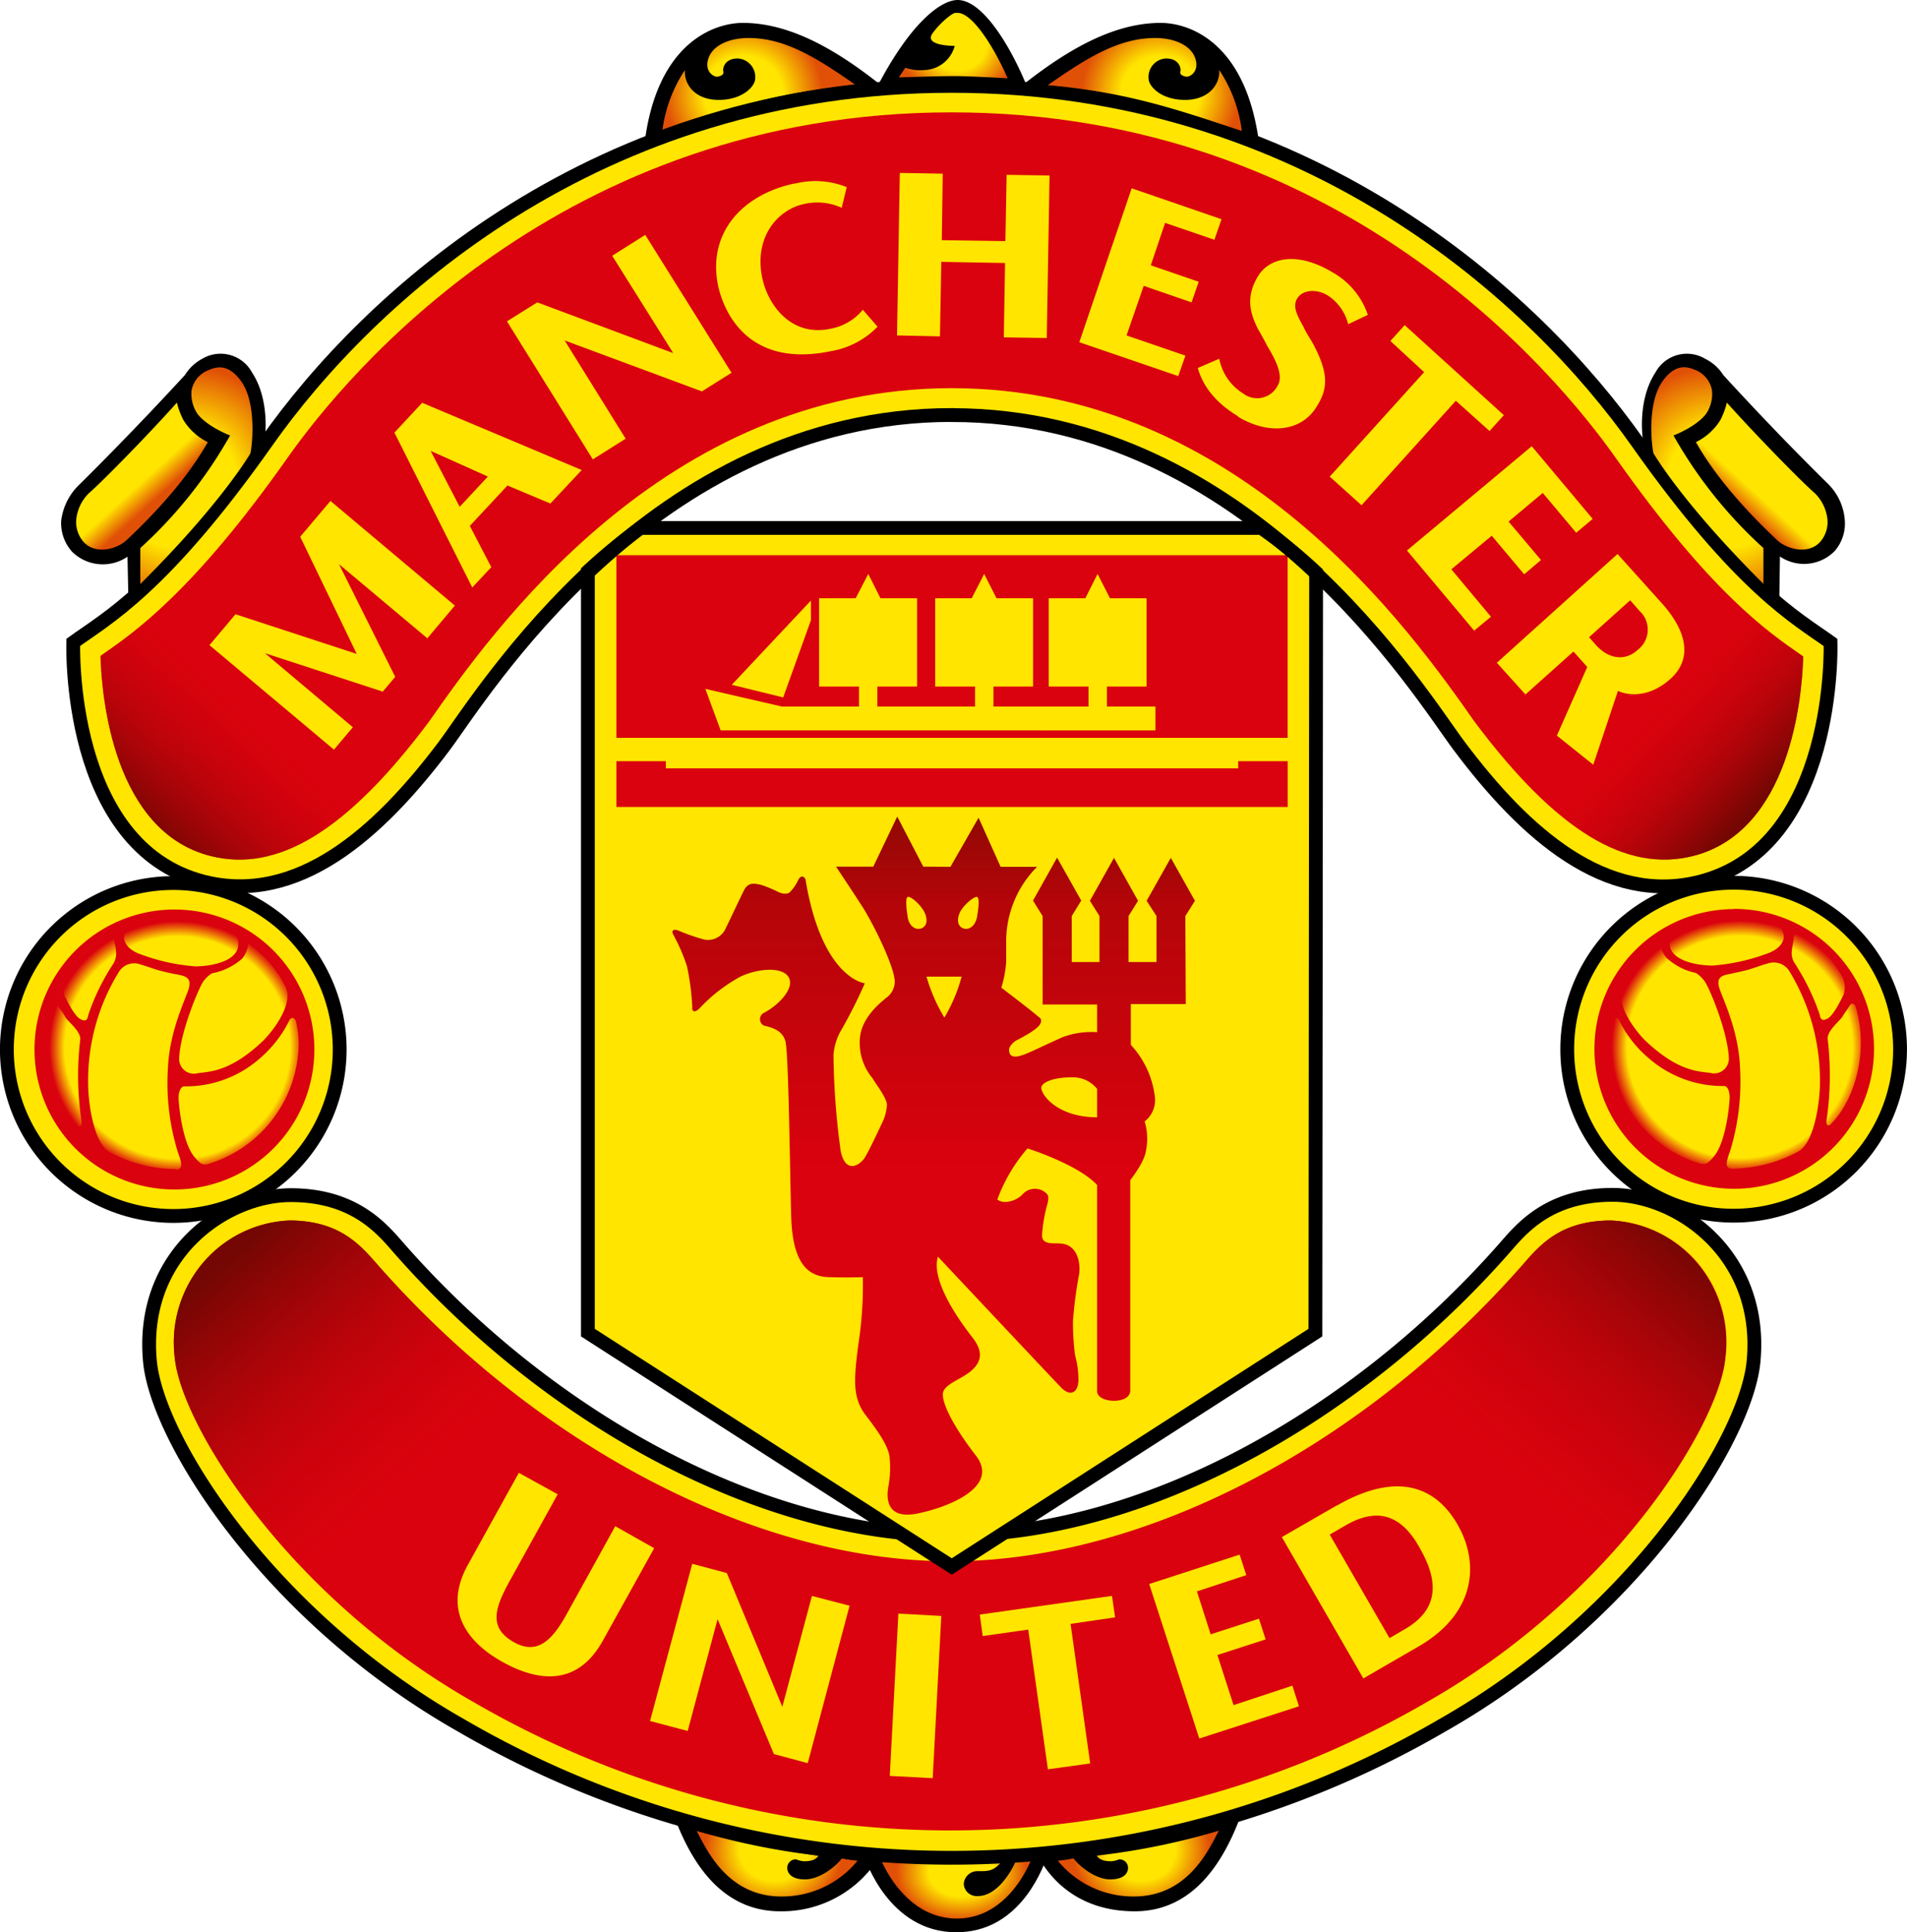 <svg xmlns="http://www.w3.org/2000/svg" xmlns:xlink="http://www.w3.org/1999/xlink" id="Layer_1" data-name="Layer 1" viewBox="0 0 266.55 270"><defs><radialGradient id="radial-gradient" cx="-163.5" cy="421.39" r="1" gradientTransform="matrix(9.11 0 0 -6.78 1624.03 3118.62)" gradientUnits="userSpaceOnUse"><stop offset="0" stop-color="#ffe500"/><stop offset=".5" stop-color="#ffe500"/><stop offset="1" stop-color="#e15007"/></radialGradient><radialGradient xlink:href="#radial-gradient" id="radial-gradient-2" cx="-163.62" cy="424.58" r="1" gradientTransform="matrix(9.64 0 0 -8.67 1685.64 3939.59)"/><radialGradient xlink:href="#radial-gradient" id="radial-gradient-3" cx="-163.86" cy="426.56" r="1" gradientTransform="matrix(11.02 0 0 -10.49 1909.78 4487.62)"/><radialGradient xlink:href="#radial-gradient" id="radial-gradient-4" cx="-170.04" cy="431.66" r="1" gradientTransform="matrix(8.53 -14.93 -13.13 -7.5 7143.55 766.92)"/><radialGradient xlink:href="#radial-gradient" id="radial-gradient-5" cx="-167.31" cy="426.56" r="1" gradientTransform="matrix(-11.02 0 0 -10.49 -1681.4 4487.62)"/><radialGradient xlink:href="#radial-gradient" id="radial-gradient-6" cx="-163.3" cy="423.56" r="1" gradientTransform="matrix(8.32 0 0 -7.96 1492.62 3377.42)"/><radialGradient xlink:href="#radial-gradient" id="radial-gradient-7" cx="-171.14" cy="433.85" r="1" gradientTransform="matrix(-8.53 -14.93 13.13 -7.5 -6915.17 766.92)"/><radialGradient xlink:href="#radial-gradient" id="radial-gradient-8" cx="-167.56" cy="424.58" r="1" gradientTransform="matrix(-9.64 0 0 -8.67 -1455.66 3939.59)"/><radialGradient id="radial-gradient-9" cx="-164.53" cy="430.39" r="1" gradientTransform="matrix(17.93 0 0 -17.64 2974.99 7738.47)" gradientUnits="userSpaceOnUse"><stop offset="0" stop-color="#da030e" stop-opacity="0"/><stop offset=".88" stop-color="#da020e" stop-opacity="0"/><stop offset="1" stop-color="#da020e"/></radialGradient><radialGradient xlink:href="#radial-gradient-9" id="radial-gradient-10" cx="-164.53" cy="430.39" r="1" gradientTransform="matrix(17.93 0 0 -17.64 3193.36 7738.38)"/><linearGradient id="linear-gradient" x1="-163.63" x2="-162.63" y1="436.38" y2="436.38" gradientTransform="matrix(0 50.6 50.6 0 -21948.67 8392.99)" gradientUnits="userSpaceOnUse"><stop offset="0" stop-color="#8f0904"/><stop offset=".25" stop-color="#b40509"/><stop offset="1" stop-color="#da020e"/></linearGradient><linearGradient xlink:href="#radial-gradient" id="linear-gradient-2" x1="-151.74" x2="-150.74" y1="426.63" y2="426.63" gradientTransform="scale(6.2 -6.2)rotate(-47.7 -569.344 33.439)"/><linearGradient id="linear-gradient-3" x1="-163.6" x2="-162.6" y1="435.17" y2="435.17" gradientTransform="scale(43.95 -43.95)rotate(-48.94 -563.553 34.854)" gradientUnits="userSpaceOnUse"><stop offset="0" stop-color="#740703"/><stop offset="1" stop-color="#da020e" stop-opacity="0"/></linearGradient><linearGradient xlink:href="#linear-gradient-3" id="linear-gradient-4" x1="-164.17" x2="-163.17" y1="437.49" y2="437.49" gradientTransform="scale(-43.95 43.95)rotate(48.94 391.866 395.352)"/><linearGradient xlink:href="#linear-gradient-3" id="linear-gradient-5" x1="-169.39" x2="-168.39" y1="438.63" y2="438.63" gradientTransform="scale(-21.45 21.45)rotate(-43.26 -637.012 22.825)"/><linearGradient xlink:href="#linear-gradient-3" id="linear-gradient-6" x1="-168.03" x2="-167.03" y1="432.62" y2="432.62" gradientTransform="scale(24.05 -24.05)rotate(46.55 424.873 410.197)"/><linearGradient xlink:href="#radial-gradient" id="linear-gradient-7" x1="-155.86" x2="-154.86" y1="449.89" y2="449.89" gradientTransform="scale(-6.2 6.2)rotate(47.7 399.24 361.628)"/><style>.cls-3,.cls-5{fill:#ffe500}.cls-3{stroke:#000;stroke-miterlimit:3.55;stroke-width:1.93px}.cls-4{fill:#da020e}</style></defs><path d="M146.48 259.07c-1.07 3.16-4.51 10.93-12.81 10.93-9.45 0-12.73-10.22-12.89-10.66l-.28-1s8.14.67 12.62.67 12.13-.44 13.37-.67Z"/><path d="m171.28 254 1.94.25c-2.32 6-6.47 12.82-14.61 12.82-7.94 0-11.86-4.6-13.5-7.67l-1.39-.85a124 124 0 0 0 27.56-4.55M96.34 254l-1.94.25c2.3 6 6.48 12.82 14.64 12.82a16 16 0 0 0 13.91-7.67l.94-.85A124 124 0 0 1 96.34 254"/><path d="M140.44 259.71c-1.29 1.84-2.16 1.75-3.68 1.75a1.9 1.9 0 0 0-1.91 1.81 1.81 1.81 0 0 0 2 1.67c2.81 0 5-3.9 5.53-5.56 0 0 1.65-.07 2.13-.12 0 0-2.95 8.82-10.62 8.82s-10.82-8.71-10.82-8.71 6.48.39 10.17.39 6.06 0 7.18-.05" style="fill:url(#radial-gradient)" transform="translate(-.14)"/><path d="M97.52 255.82a99.5 99.5 0 0 0 17 3.47s-.26.85-2.09.78a3.4 3.4 0 0 1-1-.26 1.19 1.19 0 0 0-1.24 1.36c.08.64.62 1.44 2.48 1.44s4.05-1.52 5.15-2.94a15 15 0 0 0 2.18.33 13.59 13.59 0 0 1-10.65 5c-7.76 0-10.64-7-11.85-9.19" style="fill:url(#radial-gradient-2)" transform="translate(-.14)"/><path d="M133.03 214.51c26.77 0 56.44-16.43 77.26-40.12 2.27-2.57 6.07-7.43 15.11-7.43s21.11 8.25 19.7 23.28c-1.05 10.95-16.7 35.65-43.49 50.84a136.34 136.34 0 0 1-137.18 0c-26.78-15.19-42.42-39.89-43.47-50.84C19.55 175.21 31.6 167 40.64 167s12.88 4.86 15.14 7.43c20.8 23.69 50.48 40.12 77.25 40.12Z" class="cls-3"/><path d="M132.8 218.16c-26.94 0-57.6-15.9-80.18-41.62-2.3-2.61-5.22-6-12.19-6a16.82 16.82 0 0 0-11.73 5.54 17.22 17.22 0 0 0-4.27 13.68c.9 9.24 15.54 33.14 41.63 48a132.7 132.7 0 0 0 133.5 0c26.09-14.85 40.75-38.75 41.61-48a17.2 17.2 0 0 0-4.23-13.68 16.88 16.88 0 0 0-11.74-5.54c-7 0-9.91 3.36-12.19 6-22.57 25.72-53.26 41.62-80.21 41.62" class="cls-4"/><path d="m248.7 84 .09-6.24a6 6 0 0 0 7.66-.77 5.86 5.86 0 0 0 1.41-4.21 7.92 7.92 0 0 0-2.31-5.13c-7.79-7.65-14.69-15.26-14.69-15.26a6.24 6.24 0 0 0-2.49-2.24 5 5 0 0 0-7 1.93c-2.34 3.57-2 8.6-1.54 10.44l7.33 10A119 119 0 0 0 248.7 84M92.05 19.29c9.22-3.1 17.66-5.66 29-6.67l1.72-1c-6.34-5-12.65-8.42-18.93-8.42-3.94 0-12 2.68-13.75 16.83ZM174.03 19.29c-9.23-3.1-17.66-5.66-29-6.67l-1.75-1c6.38-5 12.66-8.42 18.95-8.42 4 0 11.93 2.68 13.76 16.83Z"/><path d="M122.6 12.15C127.24 3.23 131.49 0 133.86 0c2.94 0 6.39 4.66 9.1 10.7l.58 1.37-2.39-.19a67 67 0 0 0-7.72-.35c-1.75 0-5.51 0-7.78.21Z"/><path d="m86 213.26-6.72 12.15c-2 3.65-4.12 6-7.55 4s-2.59-4.67-.52-8.44l6.74-12.17-5.43-3-7.12 12.85c-3.92 7.08 1 11.47 4.87 13.59 4.12 2.29 10.13 4 14-3l7.17-12.91Zm86.42 25-2.26-7 6.74-2.18-.93-2.9-6.75 2.19-1.92-6 6.9-2.27-.93-2.87-12.64 4.11 7 21.59 13.93-4.51-.92-2.88Zm14.44-27.91-7.69 4.43 11.39 19.75 7.66-4.43c7.92-4.56 8.67-11.48 5.55-17-3.75-6.58-9.95-6.73-16.91-2.72m11.62 6c2.89 5 2.3 8.74-2.14 11.28l-2.12 1.24-8.36-14.47 2.28-1.32c5.33-3.06 8.36-.34 10.34 3.25m-61.53 9.25.41 3 6.36-.9 2.75 19.52 5.91-.82-2.74-19.5 6.22-.91-.43-3Zm-5.38.19-6-.33-1.2 22.68 6 .32Zm-18.08-2.8-4.14 15.49-7.76-18.69-4.83-1.29-5.9 21.97 5.26 1.39 4.18-15.62 7.87 18.85 4.73 1.27 5.85-22ZM82.17 79.84v106.37l50.86 32.68 50.83-32.68.1-106.21a68.5 68.5 0 0 0-7.66-6.23H89.52a84 84 0 0 0-7.35 6.07" class="cls-5"/><path d="M153.49 156.16v-4a4.33 4.33 0 0 0-3.65-1.62c-2.6 0-4.15.78-4.15 1.44 0 1.07 2.32 4.14 7.8 4.14m-20.5-35 3.93-6.86 3.08 6.86h5.1a14.75 14.75 0 0 0-4.32 10.15v3.16a16.3 16.3 0 0 1-.68 3.58s4.43 3.37 5.11 4c.28.22.59.36.39.94-.35 1-3.36 2.35-3.67 2.6-.68.61-.86 1-.68 1.57s.78.68 1.93.27 3.58-1.64 5.6-2.51a11.6 11.6 0 0 1 4.71-.65v-3.87h-7.62V128l-1.34-2.16 3.36-6 3.38 6-1.33 2.16v6.43h3.88V128l-1.34-2.13 3.37-6 3.36 6-1.33 2.13v6.43h3.91V128l-1.38-2.13 3.38-6 3.37 6-1.34 2.13.06 12.3h-7.68v5.7a12.88 12.88 0 0 1 3.39 7.52 3.79 3.79 0 0 1-1.46 3.18 8.24 8.24 0 0 1 .19 4.07c-.19 1.62-2.2 4.13-2.2 4.13v29.4c0 2-4.63 1.8-4.63.1v-28.81c-2.61-2.87-9.73-5.12-9.73-5.12a22.7 22.7 0 0 0-4.22 7.15c1.13.8 2.9 0 3.56-.77a2.33 2.33 0 0 1 2.77-.48c.76.48.95.67.69 1.8a21.2 21.2 0 0 0-.77 4.44c0 1.37 1.54 1.06 2.69 1.16 2.32.21 2.7 2.8 2.5 4.25a59 59 0 0 0-.86 6.46 33.5 33.5 0 0 0 .29 4.91 12.8 12.8 0 0 1 .47 3.57c-.12 1.82-1.24 2.12-2.4.94s-17.24-18.3-17.24-18.3c-1.07 3.49 3.38 9.44 4.81 11.27s1.36 3.19.09 4.45-3.65 1.91-4.13 3.08 1.16 4.63 4.54 9-3.87 7.22-8.19 8.09-4.35-2.13-4.05-3.77a14 14 0 0 0 .18-4c-.09-1.45-1.42-3.47-3.27-5.87s-1.83-4.62-1.07-10.23a54 54 0 0 0 .59-9.16s-1.93.08-4.73 0-5.09-1.72-5.28-8.47-.36-22.8-.81-24.49-2.25-2-3-2.19a1 1 0 0 1-.07-1.75c2-1 4.43-3.44 3.53-5s-4.44-1.22-6.81-.06a22.7 22.7 0 0 0-5.57 4.31c-.62.68-1.16.68-1.1-.05a34.3 34.3 0 0 0-.74-5.74 25.3 25.3 0 0 0-1.88-4.36c-.38-.64 0-.89.65-.64a29 29 0 0 0 3.4 1.2 2.68 2.68 0 0 0 3.25-1.52c.65-1.3 1.9-4 2.54-5.28s1.66-.94 2.49-.75a17 17 0 0 1 2.37 1c.77.32 1.41.26 1.68-.13a5.8 5.8 0 0 0 1-1.47c.45-1 1-.5 1.08-.12 2.3 13.82 8.28 14.45 8.28 14.45a70 70 0 0 1-3.5 6.9 8.3 8.3 0 0 0-.88 3.06 105 105 0 0 0 1 13.42c.65 3.35 2.69 2.05 3.36 1s2.62-5.27 2.62-5.27a6.5 6.5 0 0 0 .49-2.11c0-1-1.66-3.07-2-3.72a7.65 7.65 0 0 1-1.8-5.16c0-3.2 2.89-5.43 3.93-6.27a2.75 2.75 0 0 0 .89-2.71c-.45-2.48-3.09-7.7-4.36-9.7S117 121.1 117 121.1h5.2l3.35-7 3.64 7Zm-.85 21.07a22.8 22.8 0 0 0 2.41-5.72h-4.91a23.7 23.7 0 0 0 2.5 5.72m-5.14-14.1c.2 1.44 1.27 2 2.08 1.56s.67-1.61.07-2.54-1.77-1.92-2.14-1.77-.14 1.9 0 2.75m9.73-2.75c-.35-.15-1.61.86-2.21 1.77s-.72 2.1.09 2.54 1.83-.14 2.09-1.56c.14-.85.41-2.6 0-2.75" style="fill:url(#linear-gradient)" transform="translate(-.14)"/><path d="M86.16 106.36v6.4h93.83v-6.4h-6.92v1h-80v-1ZM86.16 77.58h93.82v25.52H86.16Z" class="cls-4"/><path d="m102.28 95.69 7.19 1.76 3.88-10.8v-2.74Zm59.22 6.37v-3.33h-6.78v-2.8h5.54V83.6h-5.11l-1.74-3.4-1.71 3.4h-5.12v12.33h5.57v2.8h-13.29v-2.8h5.54V83.6h-5.11l-1.73-3.4-1.74 3.4h-5.1v12.33h5.57v2.8h-13.66v-2.8h5.56V83.6h-5.12l-1.71-3.4-1.76 3.4h-5.11v12.33h5.58v2.8H109.3l-10.71-2.47 2.14 5.8Z" class="cls-5"/><path d="M92.72 18.28c9.06-3 15.9-5.39 27.06-6.38-5.15-3.57-9.71-6.59-15-6.59-2.76 0-5.12 1.05-5.67 3-.5 1.76.88 2.52 1.37 2.4s.88-.28.76-.76.26-1.78 2-1.78a2.59 2.59 0 0 1 2.46 2.79c0 1.13-1.8 3-5.11 3s-4.85-2.16-4.72-4.16a19.7 19.7 0 0 0-3.15 8.48" style="fill:url(#radial-gradient-3)" transform="translate(-.14)"/><path d="m29.47 72.51 7.36-10c.42-1.84.76-6.87-1.59-10.44a5 5 0 0 0-7-1.92 6.3 6.3 0 0 0-2.38 2.24s-7.12 7.79-14.9 15.45a8.4 8.4 0 0 0-2.41 4.93 6 6 0 0 0 1.52 4.32 6.12 6.12 0 0 0 7.75.7l.13 6.21a118 118 0 0 0 11.52-11.49"/><path d="M133.03 58c41.88 0 65.7 39.31 70.91 46.21 9.23 12.33 20.54 22.34 33.65 19 19.27-4.92 18.27-33.44 18.27-33.44-4.65-3.34-12.56-7.55-27-28C214.71 41.71 182.73 12 133.03 12S51.34 41.71 37.24 61.76c-14.45 20.46-22.39 24.67-27 28 0 0-1 28.52 18.23 33.44 13.1 3.31 24.4-6.7 33.65-19 5.18-6.9 29-46.21 70.9-46.21Z" class="cls-3"/><path d="M133.03 54.24c40.37 0 64.39 34.24 73.07 46.6 11.49 15.34 21.22 21.13 30.57 18.76 13.51-3.44 15.19-22 15.37-27.66v-.23l-.18-.11c-4.77-3.3-12.73-8.77-26.08-27.7-8-11.3-38.2-48.2-92.78-48.2S48.21 52.6 40.24 63.9C27 82.7 18.68 88.44 14.24 91.5l-.19.16v.19c.18 5.64 1.87 24.33 15.34 27.75 9.36 2.37 19.11-3.42 30.57-18.76 8.67-12.36 32.71-46.6 73.07-46.6" class="cls-4"/><path d="M111.09 25.63c-7.41 1.56-12.29 7-10.69 14.43.93 4 4.5 11.36 15.79 9a11.8 11.8 0 0 0 6.47-3.41l-2.06-2.37a7.6 7.6 0 0 1-4.53 2.66c-5.46 1.15-8.71-3.27-9.52-7.08-1.2-5.65 2.09-9.54 5.81-10.35a8.2 8.2 0 0 1 5.29.53l.7-2.89a11.7 11.7 0 0 0-7.29-.48m62 32.57c4.24 2.55 8.86 2.12 11-1.46 1.58-2.5 1.59-4.58-.3-8.31-.49-1-1.13-1.81-1.55-2.77-.84-1.55-1.61-2.83-.89-4s2.63-1.42 4.29-.4a6.73 6.73 0 0 1 2.83 4l2.75-1.3a10.73 10.73 0 0 0-4.93-5.94c-4.86-2.93-8.81-2.16-10.45.58s-1.19 5 .06 7.4c0 0 .78 1.34 1.23 2.25 1.1 1.84 2.38 4.15 1.48 5.6a3.21 3.21 0 0 1-4.79 1.11 7.34 7.34 0 0 1-3.37-4.87l-3 1.29c.66 2.31 2.22 4.69 5.64 6.76M140.7 24.43l-.17 9.26-8.89-.13.13-9.29-6-.11-.39 22.71 6 .13.19-10.41 8.91.16-.17 10.39 6 .09.39-22.71Zm85.45 72.1c.05.06 3.5 1.77 7.35-1.68 3.21-2.89 2.13-6.85-1.22-10.56l-6.19-6.88-16.87 15.2 4 4.43 6.71-6 1.93 2.16-4.25 9.59 5.09 4.07Zm3-11.18a3.55 3.55 0 0 1-.23 5.45c-1.79 1.65-4.08 1.27-5.81-.63l-1-1.13 5.75-5.16Zm-26.29-5.8 5.65-4.69 4.53 5.39 2.35-2-4.53-5.37 4.78-4 4.67 5.56 2.31-1.93-8.52-10.16-17.44 14.57 9.39 11.2 2.35-1.94Zm-6.52-34.12-2 2.22 4.72 4.35-13.2 14.6 4.45 4L203.49 56l4.71 4.23 2-2.22Zm-38.88 1.44 2.4-6.93 6.69 2.31 1-2.88-6.7-2.3 2-5.93 6.89 2.36 1-2.87-12.56-4.32-7.32 21.51 13.83 4.73 1-2.86ZM85.57 35.74l8.53 13.6-19-7.09-4.24 2.65 12 19.29 4.59-2.89-8.53-13.73 19.19 7.12 4.14-2.6-12.06-19.27ZM59.01 56.28l-3.88 4.17 10.88 21.64 2.66-2.84-3-5.76 5.26-5.65 6 2.52 4.38-4.68Zm9.18 10.31-3.94 4.23L60.19 63Zm-22 3.41-4.23 5 7.9 16.37-16.94-5.54-3.64 4.32 17.4 14.6 2.64-3.13-12.29-10.35 16.47 5.37 1.74-2.06-7.86-15.75 12.35 10.36 3.85-4.57Z" class="cls-5"/><path d="M19.75 81.58v-5A62.9 62.9 0 0 0 32.3 60.85s-3.14-1.19-4.54-3a5 5 0 0 1-.85-3.26A3.78 3.78 0 0 1 29 51.84c1-.42 2.8-1.38 4.84 1.42 2.16 3 1.59 8.77 1.3 10.09 0 0-4 6.94-15.36 18.23" style="fill:url(#radial-gradient-4)" transform="translate(-.14)"/><path d="M29.2 61.76c-1.15 2-4.06 6.86-11.41 13.75-1.22 1.15-4.26 2.12-6 .18a4.23 4.23 0 0 1-1-3 6 6 0 0 1 1.79-3.79c1.48-1.25 7.8-7.63 12.29-12.64a10.3 10.3 0 0 0 .91 2.44 8.3 8.3 0 0 0 3.42 3.09" style="fill:url(#linear-gradient-2)" transform="translate(-.14)"/><path d="M132.94 218.16c-26.94 0-57.6-15.9-80.18-41.62-2.3-2.61-5.22-6-12.19-6a16.82 16.82 0 0 0-11.73 5.54 17.22 17.22 0 0 0-4.27 13.68c.9 9.24 15.54 33.14 41.63 48a133.63 133.63 0 0 0 66.74 18" style="fill:url(#linear-gradient-3)" transform="translate(-.14)"/><path d="M132.94 218.16c26.94 0 57.6-15.9 80.18-41.62 2.3-2.61 5.22-6 12.19-6a16.8 16.8 0 0 1 11.69 5.57 17.22 17.22 0 0 1 4.27 13.68c-.9 9.24-15.54 33.14-41.63 48a133.63 133.63 0 0 1-66.74 18" style="fill:url(#linear-gradient-4)" transform="translate(-.14)"/><path d="M206.24 100.84c11.49 15.34 21.22 21.13 30.57 18.76 13.51-3.44 15.19-22 15.37-27.66v-.23l-.18-.11c-4.77-3.3-12.73-8.77-26.08-27.7" style="fill:url(#linear-gradient-5)" transform="translate(-.14)"/><path d="M60.13 100.84C48.64 116.18 38.91 122 29.56 119.6c-13.51-3.44-15.18-22-15.37-27.66v-.23l.16-.11c4.76-3.3 12.73-8.77 26.08-27.7" style="fill:url(#linear-gradient-6)" transform="translate(-.14)"/><path d="M173.65 18.28c-9.05-3-15.9-5.39-27.05-6.38 5.14-3.57 9.7-6.59 15-6.59 2.75 0 5.11 1.05 5.66 3 .5 1.76-.88 2.52-1.37 2.4s-.88-.28-.76-.76-.25-1.78-2-1.78a2.58 2.58 0 0 0-2.45 2.79c0 1.13 1.79 3 5.1 3s4.91-2.17 4.78-4.17a19.7 19.7 0 0 1 3.15 8.48" style="fill:url(#radial-gradient-5)" transform="translate(-.14)"/><path d="M133.59 6.4a4.54 4.54 0 0 1-4.29 3.39 6.3 6.3 0 0 1-2.62-.33c-.31.48-.58.84-.89 1.36 1.83-.07 6.07-.19 7.77-.19s6.4.24 7.42.32c-1.64-3.84-4.8-9.15-7-9.15h-.28c-.51 0-2.28 1.53-3.23 2.88-1.24 1.77 3.1 1.73 3.1 1.73Z" style="fill:url(#radial-gradient-6)" transform="translate(-.14)"/><path d="M246.62 81.58v-5a62.9 62.9 0 0 1-12.57-15.73s3.14-1.19 4.54-3a5 5 0 0 0 .85-3.26 3.79 3.79 0 0 0-2.05-2.77c-1-.42-2.81-1.38-4.85 1.42-2.16 3-1.59 8.77-1.29 10.09 0 0 4 6.94 15.35 18.23" style="fill:url(#radial-gradient-7)" transform="translate(-.14)"/><path d="M237.17 61.76c1.15 2 4.06 6.86 11.41 13.75 1.22 1.15 4.27 2.12 6 .18a4.23 4.23 0 0 0 1-3 6 6 0 0 0-1.79-3.79c-1.48-1.25-7.79-7.63-12.28-12.64a10.8 10.8 0 0 1-.91 2.44 8.34 8.34 0 0 1-3.43 3.09" style="fill:url(#linear-gradient-7)" transform="translate(-.14)"/><path d="M82.31 79.84v106.37l50.86 32.68L184 186.21 184.1 80a68.5 68.5 0 0 0-7.66-6.23H89.66a84 84 0 0 0-7.35 6.07Z" style="stroke:#000;stroke-miterlimit:3.55;stroke-width:1.93px;fill:none" transform="translate(-.14)"/><path d="M170.46 255.82a99.6 99.6 0 0 1-17 3.47s.27.85 2.1.78a3.4 3.4 0 0 0 1-.26 1.19 1.19 0 0 1 1.24 1.36c-.08.64-.62 1.44-2.49 1.44s-4-1.52-5.14-2.94a15 15 0 0 1-2.17.33 13.59 13.59 0 0 0 10.65 5c7.76 0 10.64-7 11.85-9.19" style="fill:url(#radial-gradient-8)" transform="translate(-.14)"/><path d="M.96 146.64a23.26 23.26 0 1 1 23.26 23.27A23.28 23.28 0 0 1 .96 146.64Z" class="cls-3"/><path d="M6.43 145.77a17.8 17.8 0 0 1 17.93-17.64 17.65 17.65 0 1 1 0 35.29 17.79 17.79 0 0 1-17.93-17.65" style="fill:url(#radial-gradient-9)" transform="translate(-.14)"/><path d="M29.16 162.63c-1 .33-1.46-.39-1.93-.9-1.81-2.08-2.27-7.63-2.27-8.36s.27-1.55.79-1.57a15.62 15.62 0 0 0 10.35-3.72 16.9 16.9 0 0 0 4.35-5.5c.24-.53.84-.43.95.3a15 15 0 0 1 .35 2.9 17.82 17.82 0 0 1-12.59 16.85m-4.6.72h-.39a19.7 19.7 0 0 1-8.85-2.35c-2.18-1.19-3-6.77-3-9.59a28.87 28.87 0 0 1 4.37-15.72 2.5 2.5 0 0 1 2.93-.93c1 .29 1.39.47 2.56.82a28 28 0 0 0 2.79.62c.94.22 1.94.42 1.34 2.16s-2.63 5.94-2.84 10.91A32.7 32.7 0 0 0 24.86 161c.67 1.77.67 2.44-.34 2.4m-13.29-21c-.86-.45-1.89-2.66-2.24-3.31a3.33 3.33 0 0 1 .1-2.36 14.3 14.3 0 0 1 6.1-6.06c.32-.14.77-.16.77.61 0 .41.22 1 .23 1.46a2.77 2.77 0 0 1-.35 1.92 30.9 30.9 0 0 0-3.5 7.16c-.09.52-.25 1.07-1.11.58m-.49 14.74c-2.43-2.41-4.17-6.76-4.17-11.35a18.2 18.2 0 0 1 .74-5.1s.43-.72.81-.11.69.91 1 1.52 2.24 2 2.09 3.2a42.3 42.3 0 0 0 .13 11c.18.95-.08 1.36-.62.89m7.69-28a18.3 18.3 0 0 1 5.7-.93 15.35 15.35 0 0 1 8.38 2.11 1.65 1.65 0 0 1 .81 1.59c0 2.3-3.6 3.07-6 3.07a27.2 27.2 0 0 1-7.43-1.61c-2.08-.65-2.53-1.85-2.53-2.4s.4-1.61 1.05-1.83m16.24 2.56 1.17.95a15.7 15.7 0 0 1 4.16 5.3c1.1 2.64-2.32 6.64-3.32 7.56-4.52 4.24-7.35 4.16-9 4.4a2.06 2.06 0 0 1-2.6-2c.1-3.53 2.61-9.62 3.34-10.76a4.1 4.1 0 0 1 1.26-1.2 8.84 8.84 0 0 0 4.22-2.06 4.1 4.1 0 0 0 .87-2.22m-10.36-4.63a19.56 19.56 0 1 0 19.57 19.55 19.55 19.55 0 0 0-19.57-19.55" class="cls-4"/><path d="M219.06 146.59a23.26 23.26 0 1 1 23.26 23.28 23.25 23.25 0 0 1-23.26-23.28Z" class="cls-3"/><path d="M255.95 157.05c-.51.5-.8.06-.59-.88a43.4 43.4 0 0 0 .11-10.94c-.16-1.17 1.73-2.6 2.08-3.21s.75-1.07 1-1.51c.39-.63.8.08.8.08a17.5 17.5 0 0 1 .74 5.12c0 4.6-1.76 8.94-4.17 11.34m-1.58-15.3a32 32 0 0 0-3.5-7.17 2.58 2.58 0 0 1-.36-1.91c0-.41.23-1.06.23-1.48 0-.74.45-.73.77-.59a14.2 14.2 0 0 1 6.11 6.05 3.42 3.42 0 0 1 .09 2.35c-.34.65-1.36 2.86-2.24 3.33s-1-.08-1.1-.58m-2.94 19.13a19.8 19.8 0 0 1-8.87 2.41h-.38c-1 0-1-.66-.33-2.43a33.2 33.2 0 0 0 1.39-11.71c-.2-5-2.21-9.14-2.83-10.9s.4-1.95 1.35-2.15 2.18-.46 2.79-.65c1.16-.36 1.53-.53 2.55-.82a2.58 2.58 0 0 1 2.95.93 29.36 29.36 0 0 1 4.36 15.75c0 2.8-.82 8.37-3 9.57m-13.84 1.68a17.83 17.83 0 0 1-12.6-16.85 17.6 17.6 0 0 1 .33-2.9c.14-.73.69-.85 1-.31a16.6 16.6 0 0 0 4.35 5.51 15.72 15.72 0 0 0 10.36 3.74c.53 0 .78.81.78 1.56s-.45 6.28-2.25 8.34c-.48.53-.95 1.26-1.94.91M226.8 138a15 15 0 0 1 4.06-5.36s.83-.71 1.15-1a3.94 3.94 0 0 0 .91 2.18 8.6 8.6 0 0 0 4.12 2.13 4.4 4.4 0 0 1 1.26 1.22c.75 1.11 3.24 7.19 3.35 10.75a2.06 2.06 0 0 1-2.6 2c-1.61-.22-4.44-.17-8.95-4.39-1-.92-4.42-4.91-3.3-7.56m7.38-7.71a15.4 15.4 0 0 1 8.38-2.11 18.1 18.1 0 0 1 5.71.94c.67.2 1.06 1.28 1.06 1.82s-.44 1.75-2.54 2.41a27.8 27.8 0 0 1-7.41 1.6c-2.41 0-6-.78-6-3.07a1.65 1.65 0 0 1 .8-1.59m8.19-3.23a19.54 19.54 0 1 0 19.57 19.53A19.55 19.55 0 0 0 242.37 127" class="cls-4"/><path d="M224.79 145.69a17.94 17.94 0 1 1 17.94 17.64 17.8 17.8 0 0 1-17.94-17.64" style="fill:url(#radial-gradient-10)" transform="translate(-.14)"/></svg>